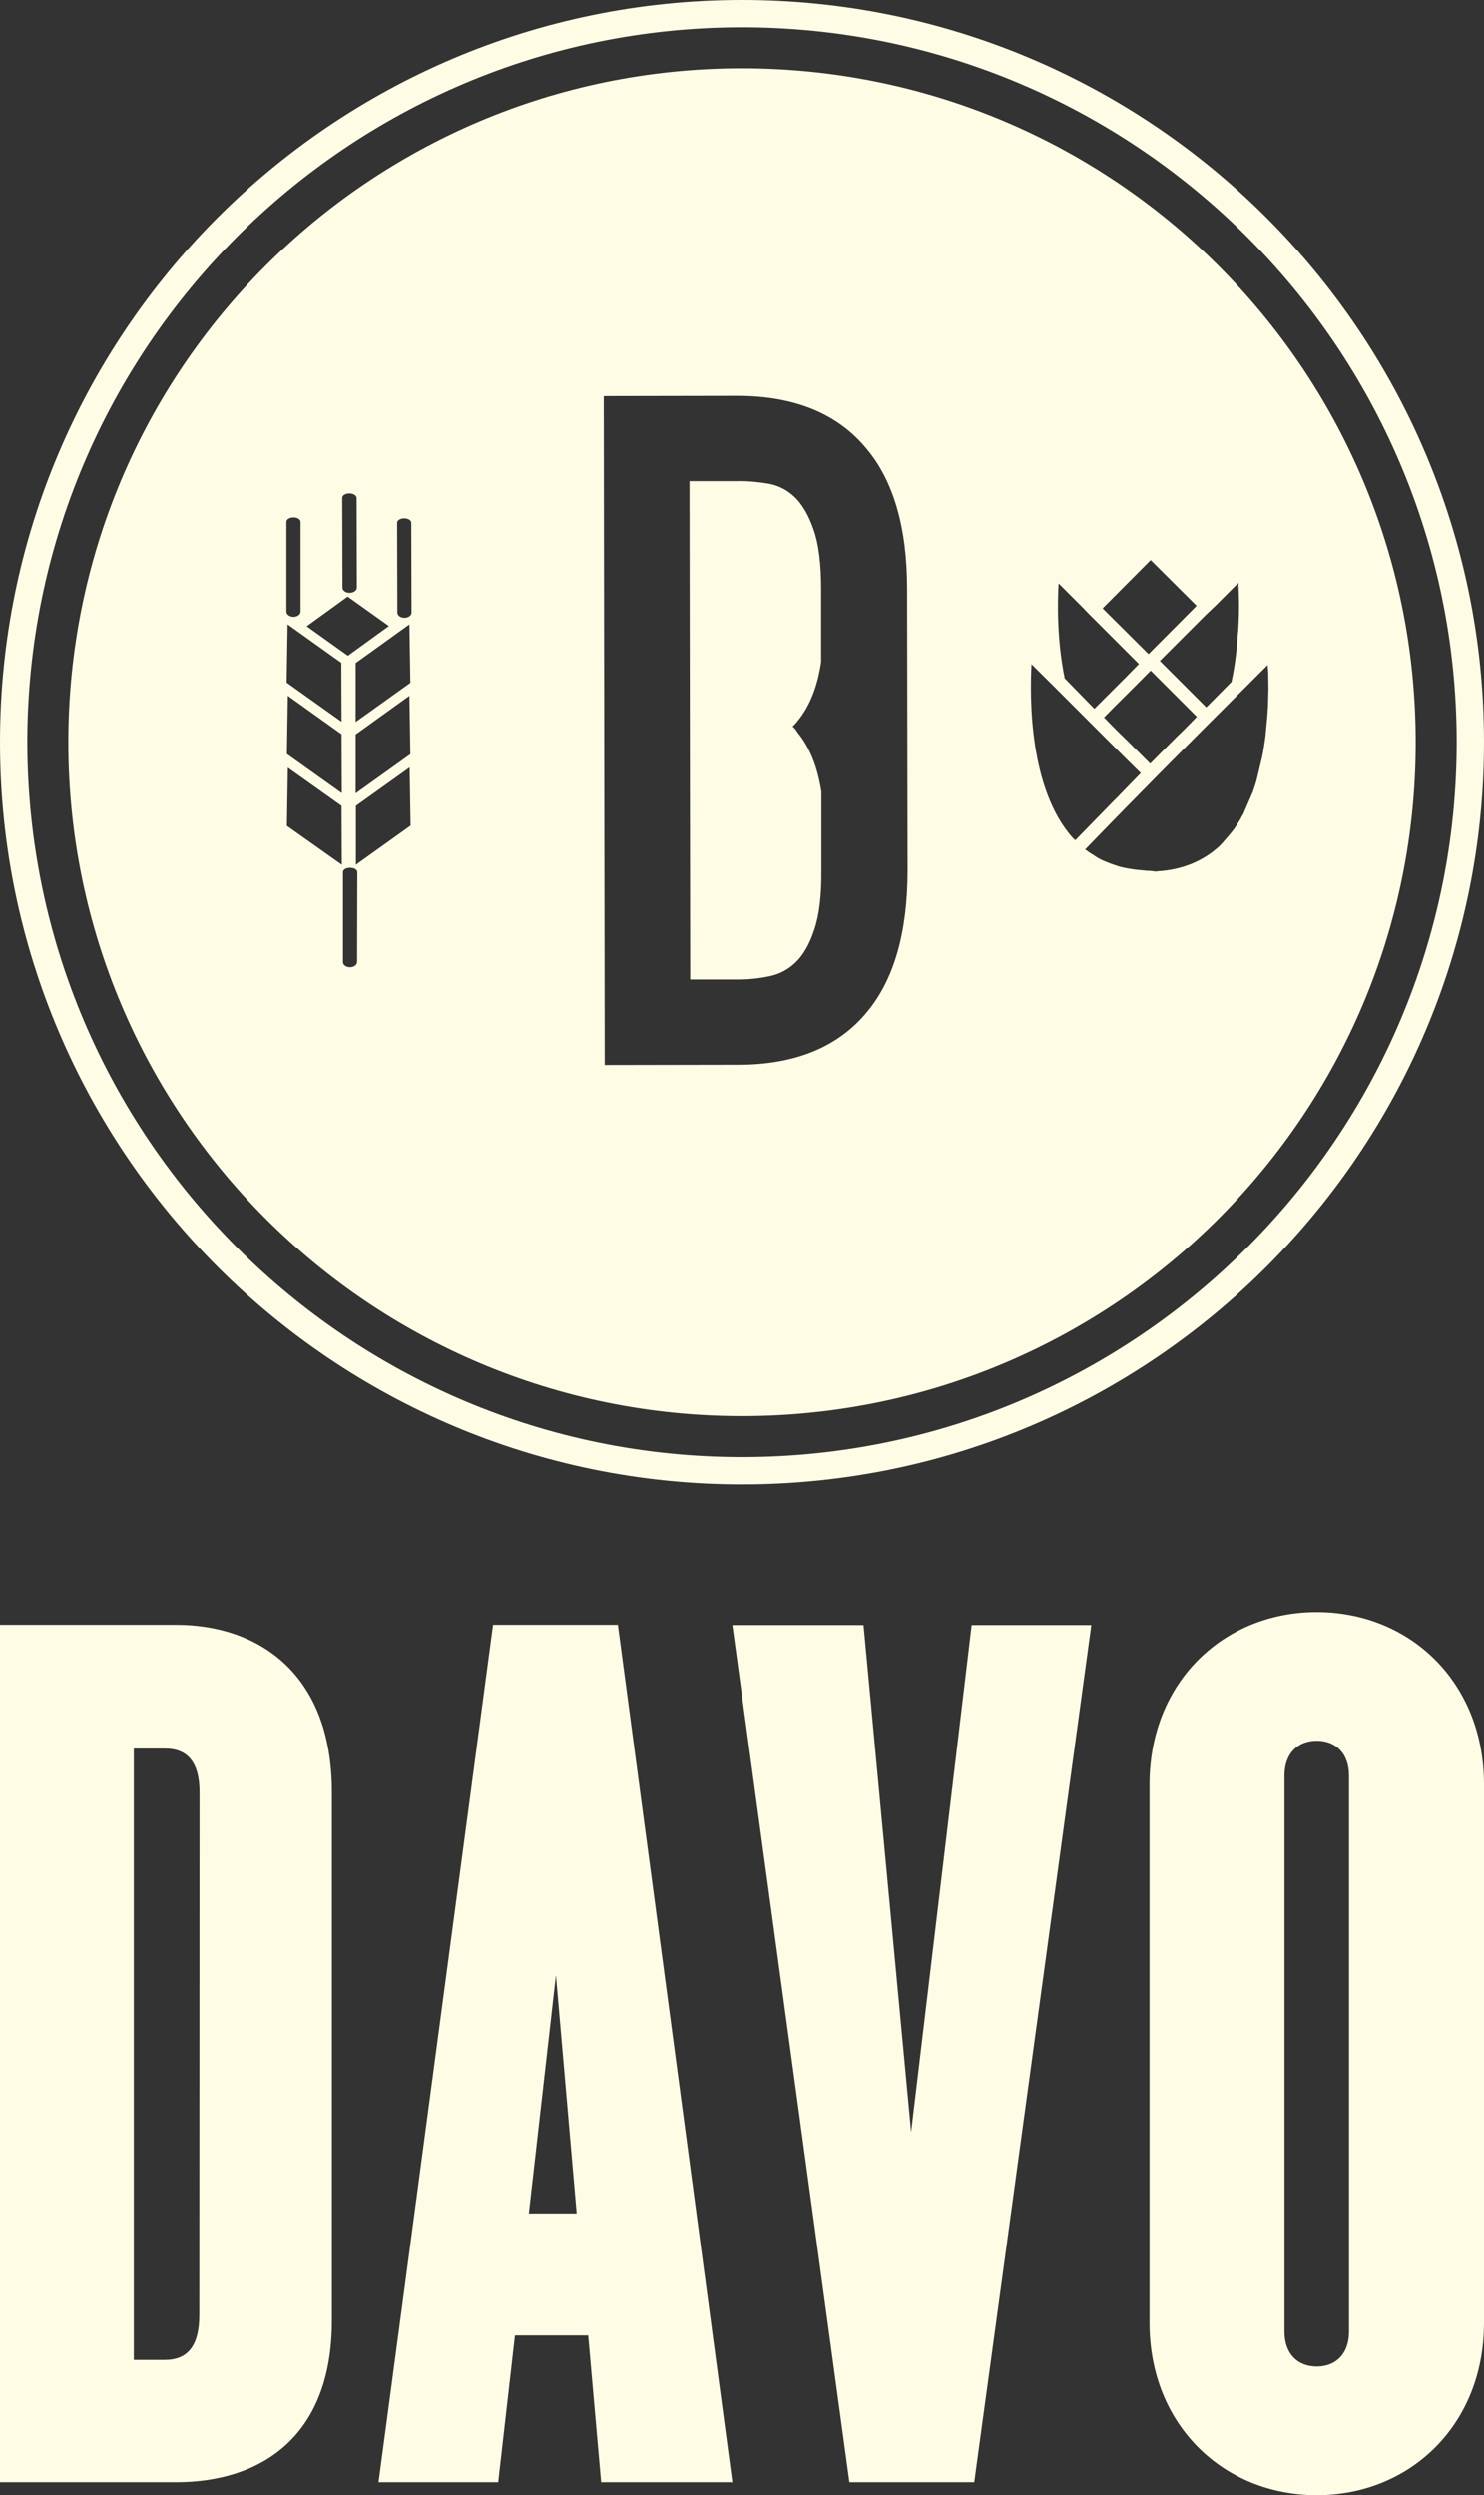 <?xml version="1.0" encoding="utf-8"?>
<!-- Generator: Adobe Illustrator 26.3.1, SVG Export Plug-In . SVG Version: 6.00 Build 0)  -->
<svg version="1.1" id="Layer_1" xmlns="http://www.w3.org/2000/svg" xmlns:xlink="http://www.w3.org/1999/xlink" x="0px" y="0px"
	 viewBox="0 0 630 1059" style="enable-background:new 0 0 630 1059;" xml:space="preserve">
<rect x="0" y="0" width="630" height="1059" fill="#333333" stroke="none"/>
<style type="text/css">
	.st0{fill:#FFFCE5;}
</style>
<path class="st0" d="M84.7,760.7c0-12.6-4.9-18.6-14.7-18.6H56.8v259.5h13.1c9.8,0,14.7-6,14.7-19.1L84.7,760.7L84.7,760.7z
	 M74.9,1053.5H0V689.6h74.8c34.4,0,66.1,20.2,66.1,71v224C141,1035.5,109.3,1053.5,74.9,1053.5"/>
<path class="st0" d="M244.8,939.3L236,838.3l-11.5,101.1H244.8L244.8,939.3z M218.6,991.2l-7.1,62.3h-50.8l48.6-363.9h53l48.6,363.9
	h-55.7l-5.5-62.3L218.6,991.2L218.6,991.2z"/>
<polygon class="st0" points="366.6,689.7 386.8,904.9 412.5,689.7 463.3,689.7 413.6,1053.5 360.6,1053.5 310.9,689.7 "/>
<path class="st0" d="M545.3,753.6v236c0,9.3,5.5,14.8,13.7,14.8s13.7-5.5,13.7-14.8v-236c0-9.3-5.5-14.8-13.7-14.8
	S545.3,744.3,545.3,753.6 M630,757.4v228.4c0,43.7-31.7,73.2-71,73.2s-71-29.5-71-73.2V757.4c0-43.7,31.7-73.2,71-73.2
	S630,713.7,630,757.4"/>
<path class="st0" d="M538,304.3l-0.1,1.1l-0.7,7.4c-0.4,2.8-0.8,5.7-1.4,8.5l-2.1,8.8c-0.4,1.8-1,3.5-1.8,5.9l-4.1,9.5l-0.6,1
	c-0.7,1.4-1.5,2.6-2.6,4.3l-0.6,0.9l-1.3,1.7l-3.6,4.2l-1.4,1.5c-7.1,6.5-16,10.1-26.5,10.7l-0.5,0.1l-2.4-0.3l-0.5,0
	c-0.8,0-1.6-0.1-2.4-0.2c-0.8-0.1-1.5-0.1-2.3-0.2c-1.6-0.2-3.2-0.4-4.7-0.7c-1.2-0.2-2.4-0.5-3.5-0.8c-1.4-0.5-2.8-0.9-4-1.4
	c-1.1-0.4-2.2-0.9-3.3-1.4c-1.3-0.6-2.4-1.3-3.5-2.1c-1.1-0.6-2.1-1.3-3-2l-0.4-0.2l0-0.1c22.2-23,44.8-45.7,67.5-68.3l10-10l0,0.8
	l0.1,1.1l0.1,1.2l0.1,7l-0.2,7.5C538.2,301.2,538.1,302.8,538,304.3 M455.4,355.6c-18.4-20.6-18.3-58.9-17.5-73.7l8.9,8.8
	c10.5,10.5,21,21,31.5,31.5l6,5.9l-3.2,3.3c-2.3,2.4-4.7,4.8-7,7.2l-1.5,1.5l-16.1,16.5L455.4,355.6L455.4,355.6z M385.3,369.4
	c0,25.9-5.6,45.9-16.9,59.7c-12.3,15.2-30.7,22.8-55.1,22.8l-56.6,0.1l-0.4-283.9L313,168c24.4,0,42.8,7.6,55.1,22.7
	c11.3,13.6,17,33.4,17,59.3L385.3,369.4L385.3,369.4z M174.7,260c0,1.2-1.3,2.2-3,2.2s-3-1-3-2.2l-0.1-38.1c0-1.1,1.3-1.9,3-1.9
	s3,0.8,3,1.9L174.7,260L174.7,260z M151,306.4l0-25l22.8-16.4l0.4,24.8L151,306.4L151,306.4z M151,336.7l0-25l22.8-16.4l0.4,24.8
	L151,336.7L151,336.7z M151.1,367v-25l22.8-16.3l0.4,24.7L151.1,367L151.1,367z M151.6,408.3c0,1.2-1.4,2.2-3,2.2s-3-0.9-3-2.2
	l0-38.1c0-1.1,1.2-1.9,3-1.9s3.1,0.8,3.1,1.9L151.6,408.3L151.6,408.3z M121.8,350.5l0.4-24.7L145,342l0.1,25L121.8,350.5
	L121.8,350.5z M122.2,295.3l22.8,16.3l0.1,25l-23.3-16.6L122.2,295.3L122.2,295.3z M122.1,265l22.8,16.3l0.1,25l-23.3-16.6
	L122.1,265L122.1,265z M121.6,221.5c0-1.1,1.3-1.9,3-1.9s3,0.8,3,1.9l0,38.1c0,1.2-1.4,2.2-3,2.2s-3-1-3-2.2L121.6,221.5
	L121.6,221.5z M147.6,253.2l17.5,12.5l-17.4,12.6l-17.5-12.5L147.6,253.2L147.6,253.2z M145.3,211.3c0-1.1,1.3-1.9,3-1.9
	s3,0.8,3.1,1.9l0.1,38.1c0,1.2-1.4,2.2-3.1,2.2s-3-1-3-2.2L145.3,211.3L145.3,211.3z M449.4,247.6l10.6,10.6l2,2.1l2,2l19.5,19.5
	l0,0l-5.7,5.8l-2,2l-2.1,2.1l-1.2,1.2l-7.9,7.9L452,287.9C448.7,271.9,448.9,255.9,449.4,247.6 M488.5,237.7l19.5,19.4l-20.4,20.5
	l-19.5-19.4L488.5,237.7L488.5,237.7z M508.1,304.2l-5.4,5.5l-2.9,2.8l-2.8,2.8l-8.7,8.8l-10-10l-2.9-2.8l-2.9-2.9l-3.8-3.9l3.8-3.9
	c5-5,10.1-10,15.1-15.1l0.9-0.9l6.7,6.7l2,2l2,2l0.5,0.5l2.9,2.9L508.1,304.2L508.1,304.2z M516,257.1l9.7-9.7
	c0.3,4.6,0.5,11.4,0,19.3c0,0.7-0.1,1.5-0.2,2.3c-0.4,6.5-1.2,13.4-2.7,20.4l-10.7,10.8l-8.8-8.8l-2.1-2.1l-2-2l-6.8-6.8l19.5-19.5
	L516,257.1L516,257.1z M314.6,29C156.6,29.2,28.8,157.4,29,315.4C29.2,473.3,157.4,601.2,315.4,601c158-0.2,285.9-128.4,285.6-286.4
	C600.8,156.6,472.6,28.8,314.6,29"/>
<path class="st0" d="M337.5,211.1c-3.2-3.1-6.9-5-11.1-5.8c-4.2-0.7-8.7-1.2-13.3-1.1h-20.4l0.3,211.5l20.4,0
	c4.6,0,9.1-0.5,13.3-1.4c4.3-0.9,8-2.9,11.1-5.9c3.2-3.1,5.9-7.7,7.9-13.9c2.1-6.2,3.1-14.5,3-25.1l0-33.4
	c-1.6-10.4-4.9-18.8-10.1-25.1c-0.4-0.7-1-1.6-2.1-2.6c1.1-1,1.8-1.9,2.1-2.3c5.2-6.3,8.5-14.8,10-25.1l0-30.8c0-10.5-1-18.9-3.1-25
	C343.4,218.9,340.7,214.2,337.5,211.1"/>
<path class="st0" d="M315.4,618.4c-167.3,0.2-303.5-135.7-303.8-303c-0.2-167.3,135.7-303.6,303-303.8
	c167.3-0.2,303.6,135.7,303.8,303S482.7,618.2,315.4,618.4 M630,314.6C629.8,140.9,488.3-0.2,314.6,0C140.9,0.2-0.2,141.7,0,315.4
	S141.7,630.2,315.4,630C489.1,629.8,630.2,488.3,630,314.6"/>
</svg>

